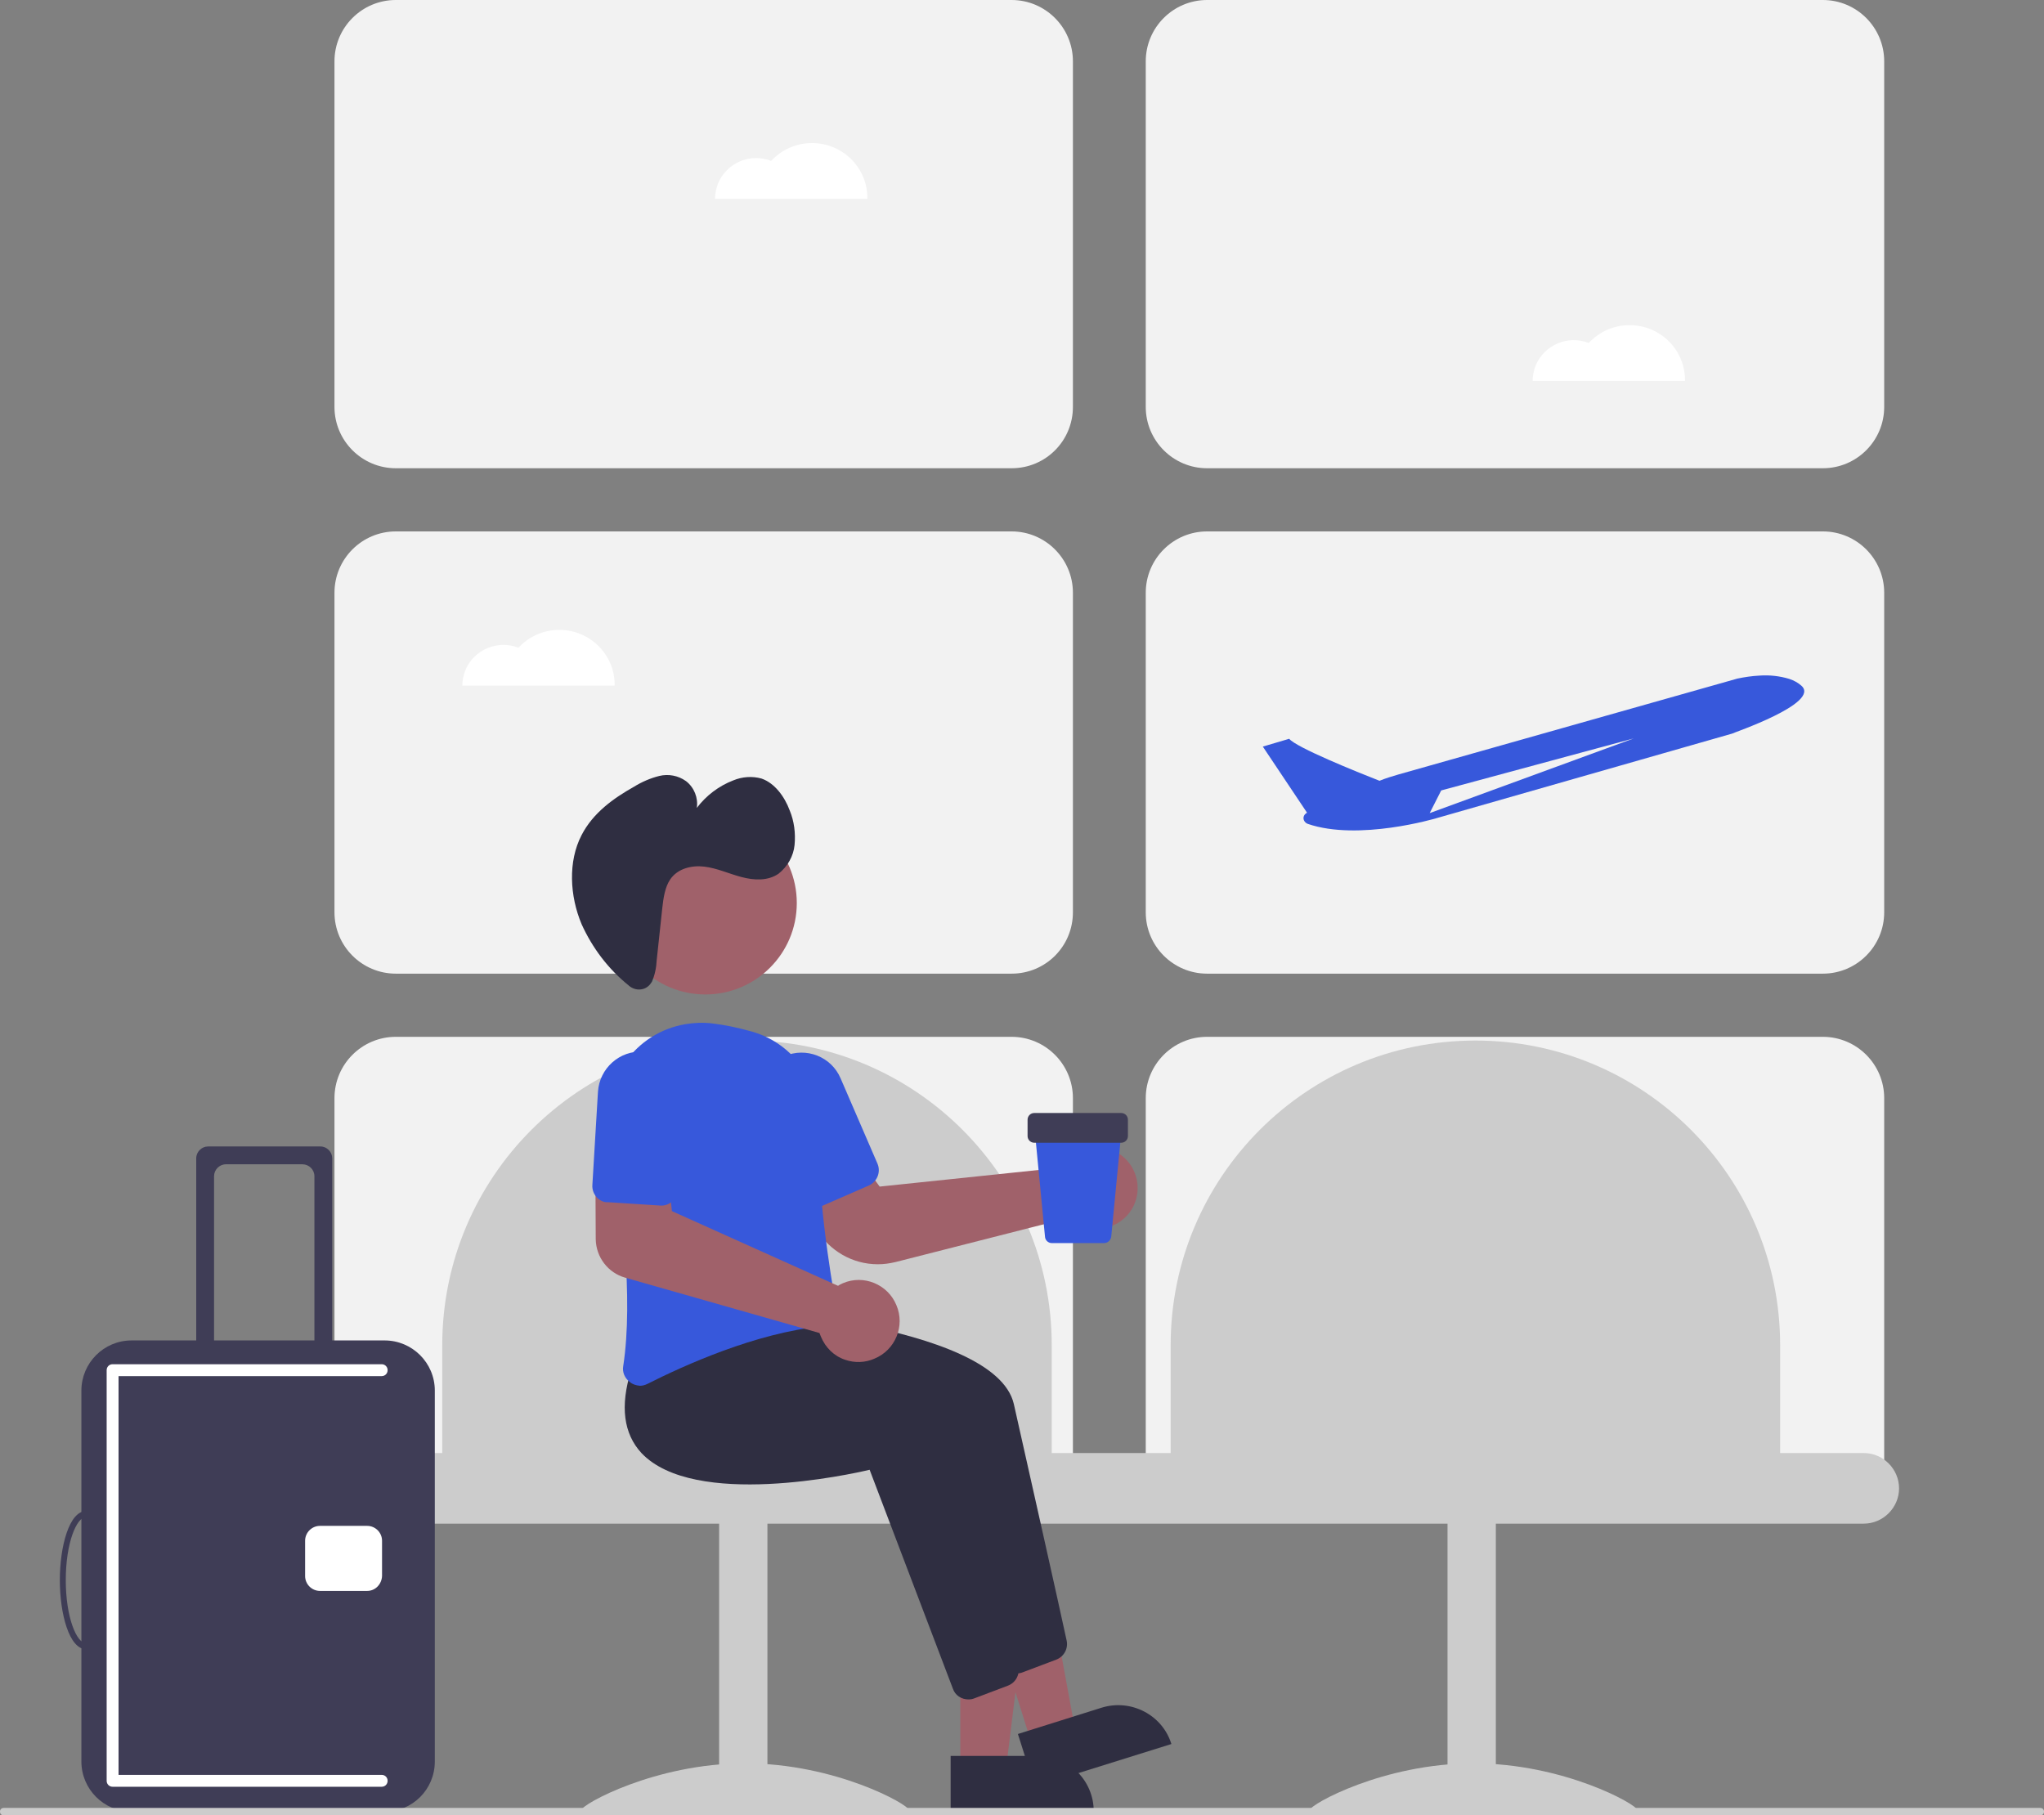 <?xml version="1.0" encoding="utf-8"?>
<!-- Generator: Adobe Illustrator 22.1.0, SVG Export Plug-In . SVG Version: 6.00 Build 0)  -->
<svg version="1.1" id="Layer_1" xmlns="http://www.w3.org/2000/svg" xmlns:xlink="http://www.w3.org/1999/xlink" x="0px" y="0px"
	 viewBox="0 0 550 488.5" style="enable-background:new 0 0 550 488.5;" xml:space="preserve">
<rect x="0" y="0" width="550" height="488.5" fill="#808080" stroke="none"/>
<style type="text/css">
	.st0{fill:#F2F2F2;}
	.st1{fill:#CCCCCC;}
	.st2{fill:#A0616A;}
	.st3{fill:#2F2E41;}
	.st4{fill:#3758DB;}
	.st5{fill:#3F3D56;}
	.st6{fill:#FFFFFF;}
</style>
<path class="st0" d="M272.2,262H106.5c-9.1,0-16.5-7.4-16.5-16.5v-86c0-9.1,7.4-16.5,16.5-16.5h165.7c9.1,0,16.5,7.4,16.5,16.5v86
	C288.7,254.6,281.4,262,272.2,262z"/>
<path class="st0" d="M490.5,262H324.8c-9.1,0-16.5-7.4-16.5-16.5v-86c0-9.1,7.4-16.5,16.5-16.5h165.7c9.1,0,16.5,7.4,16.5,16.5v86
	C507,254.6,499.6,262,490.5,262z"/>
<path class="st0" d="M288.7,405H90V295.5c0-9.1,7.4-16.5,16.5-16.5h165.7c9.1,0,16.5,7.4,16.5,16.5V405z"/>
<path class="st0" d="M507,405H308.3V295.5c0-9.1,7.4-16.5,16.5-16.5h165.7c9.1,0,16.5,7.4,16.5,16.5V405z"/>
<path class="st0" d="M490.5,126H324.8c-9.1,0-16.5-7.4-16.5-16.5v-93c0-9.1,7.4-16.5,16.5-16.5h165.7c9.1,0,16.5,7.4,16.5,16.5v93
	C507,118.6,499.6,126,490.5,126z"/>
<path class="st0" d="M272.2,126H106.5c-9.1,0-16.5-7.4-16.5-16.5v-93C90,7.4,97.4,0,106.5,0h165.7c9.1,0,16.5,7.4,16.5,16.5v93
	C288.7,118.6,281.4,126,272.2,126z"/>
<path class="st1" d="M501.5,410h-402c-5.2,0-9.5-4.3-9.5-9.5s4.3-9.5,9.5-9.5h402c5.2,0,9.5,4.3,9.5,9.5S506.7,410,501.5,410z"/>
<path class="st1" d="M283,400H119v-38c0-45.3,36.7-82,82-82s82,36.7,82,82V400z"/>
<path class="st1" d="M479,400H315v-38c0-45.3,36.7-82,82-82s82,36.7,82,82V400z"/>
<rect x="389.5" y="403.5" class="st1" width="13" height="84"/>
<path class="st1" d="M352.5,487c0,1.4,19.7,0.5,44,0.5s44,0.9,44-0.5s-19.7-12.5-44-12.5S352.5,485.6,352.5,487z"/>
<rect x="193.5" y="403.5" class="st1" width="13" height="84"/>
<path class="st1" d="M156.5,487c0,1.4,19.7,0.5,44,0.5s44,0.9,44-0.5s-19.7-12.5-44-12.5S156.5,485.6,156.5,487z"/>
<polygon class="st2" points="258.4,476 270.7,476 276.5,428.8 258.4,428.8 "/>
<path class="st3" d="M294.3,487.4h-38.5l0,0v-14.9l0,0h23.6C287.7,472.5,294.3,479.2,294.3,487.4L294.3,487.4L294.3,487.4
	L294.3,487.4z"/>
<polygon class="st2" points="277.6,469.2 289.3,465.5 280.7,418.7 263.4,424.1 "/>
<path class="st3" d="M315.2,469.3l-36.8,11.5l0,0l-4.5-14.2l0,0l22.6-7.1C304.4,457.1,312.8,461.5,315.2,469.3L315.2,469.3
	L315.2,469.3z"/>
<path class="st3" d="M269.4,447.4L247,388.5c-5,1.2-47.2,10.5-61.4-4.5c-4.8-5.2-5.8-12.6-2.8-22.2l8.2-10.4h0.3
	c3.1,0.2,76.4,4.3,81.5,26.4c4.2,18.6,12,53.4,14.2,63.6c0.5,2.2-0.7,4.4-2.8,5.2l-9,3.4c-0.5,0.2-1,0.3-1.6,0.3
	C271.7,450.3,270,449.2,269.4,447.4z"/>
<path class="st3" d="M256.4,454.4L234,395.5c-5,1.2-47.2,10.5-61.4-4.5c-4.8-5.2-5.8-12.6-2.8-22.2l8.2-10.4h0.3
	c3.1,0.2,76.4,4.3,81.5,26.4c4.2,18.6,12,53.4,14.2,63.6c0.5,2.2-0.7,4.4-2.8,5.2l-9,3.4c-0.5,0.2-1,0.3-1.6,0.3
	C258.7,457.3,257,456.2,256.4,454.4z"/>
<path class="st2" d="M236.2,340.2c-6.8,0-13-3.6-16.5-9.4l-7.1-12.1l16.9-9.3l7.2,9.9l48.8-5.1c0.2-0.4,0.5-0.8,0.8-1.2l0,0
	c1.9-2.5,4.8-4.1,7.9-4.3c3.1-0.3,6.2,0.8,8.5,3c3.7,3.5,4.5,9.2,1.9,13.6c-3.1,5.2-9.9,6.9-15.1,3.8c-0.4-0.2-0.7-0.4-1-0.7
	c-0.3-0.2-0.6-0.5-0.8-0.7L241,339.6C239.3,340,237.8,340.2,236.2,340.2z"/>
<path class="st4" d="M169.5,371.9c-1.4-1-2.1-2.7-1.8-4.3c2.8-18.3-0.4-44.6-3.6-63.4c-2.3-13.5,6.8-26.3,20.3-28.6
	c2.4-0.4,4.9-0.5,7.3-0.2c3.3,0.4,6.7,1.1,9.9,2l0,0c11.2,2.8,18.9,13,18.6,24.5c-0.5,18.2,3.2,40.8,4.8,49.7
	c0.2,1.2-0.1,2.5-0.8,3.5s-1.9,1.6-3.1,1.8c-17.8,1.8-37,10.5-46.9,15.5c-0.6,0.3-1.3,0.5-2,0.5
	C171.1,372.8,170.2,372.5,169.5,371.9z"/>
<path class="st4" d="M217.5,324.6c-1.1-0.4-2-1.3-2.5-2.4l-9.9-22.9c-2.5-5.8,0.1-12.6,6-15.1c5.8-2.5,12.6,0.1,15.1,6l0,0l9.9,22.9
	c1,2.3-0.1,4.9-2.3,5.9l-12.8,5.6C219.9,325.1,218.6,325.1,217.5,324.6L217.5,324.6z"/>
<circle class="st2" cx="189.8" cy="243" r="24.6"/>
<path class="st3" d="M174.9,264.9c-1.4,1.7-3.9,1.8-5.6,0.4c0,0-0.1,0-0.1-0.1c-5.5-4.4-9.8-10.1-12.7-16.5c-3.2-7.6-3.7-16.9,0-24
	c3.1-6,8.6-9.9,14.1-13c2.1-1.3,4.4-2.3,6.8-2.9c2.5-0.6,5.1-0.1,7.2,1.4c2.2,1.7,3.3,4.5,2.9,7.2c2.5-3.3,5.9-5.9,9.8-7.4
	c2.4-1,5.1-1.2,7.6-0.5c3.5,1.2,6.2,4.8,7.6,8.6c1.2,2.9,1.6,6.1,1.3,9.3c-0.3,3-1.9,5.8-4.3,7.7c-2.9,2-6.6,1.8-10,0.9
	s-6.6-2.4-10-2.8s-7.2,0.5-9.2,3.5c-1.4,2.1-1.8,5-2.1,7.7l-1.5,14c-0.1,2-0.5,4-1.3,5.8C175.3,264.4,175.1,264.6,174.9,264.9z"/>
<path class="st2" d="M227.4,365.9c-3-1-5.3-3.3-6.5-6.2c-0.1-0.3-0.3-0.7-0.4-1l-52.3-14.9c-4.6-1.3-7.8-5.5-7.9-10.3l-0.1-20.2
	l19.3,0.5l1.3,12.1l44.7,20.1c0.4-0.3,0.9-0.5,1.3-0.7l0,0c5.6-2.4,12.1,0.3,14.4,5.9c2.4,5.6-0.3,12.1-5.9,14.4
	C232.8,366.7,230,366.8,227.4,365.9L227.4,365.9z"/>
<path class="st4" d="M160.5,322.1c-0.8-0.9-1.2-2.1-1.1-3.3l1.5-25c0.4-6.3,5.8-11.2,12.2-10.8c6.3,0.4,11.2,5.8,10.8,12.2l0,0
	l-1.5,25c-0.2,2.5-2.3,4.4-4.8,4.2l-14-0.9C162.4,323.6,161.3,323,160.5,322.1L160.5,322.1z"/>
<path class="st4" d="M297.1,334.5H283c-0.9,0-1.7-0.7-1.8-1.6l-2.8-29h23.4l-2.8,29C298.8,333.8,298,334.5,297.1,334.5z"/>
<path class="st5" d="M301.7,307.5h-23.4c-1,0-1.8-0.8-1.8-1.8v-4.4c0-1,0.8-1.8,1.8-1.8h23.4c1,0,1.8,0.8,1.8,1.8v4.4
	C303.5,306.7,302.7,307.5,301.7,307.5z"/>
<path class="st5" d="M84.5,308.5H56c-1.7,0-3.2,1.4-3.2,3.2l0,0v60.2h4.8v-55.4c0-1.7,1.4-3.2,3.2-3.2l0,0h20.6
	c1.7,0,3.2,1.4,3.2,3.2l0,0v55.4h4.8v-60.2c0-1.7-1.4-3.2-3.2-3.2l0,0H84.5z"/>
<path class="st5" d="M103.5,487.5H35.4c-7.4,0-13.5-6-13.5-13.5v-99.8c0-7.4,6-13.5,13.5-13.5h68.1c7.4,0,13.5,6,13.5,13.5V474
	C117,481.5,111,487.5,103.5,487.5z"/>
<path class="st5" d="M23.2,443.8c-4.6,0-7.1-9.6-7.1-18.6s2.5-18.6,7.1-18.6s7.1,9.6,7.1,18.6S27.8,443.8,23.2,443.8z M23.2,408.2
	c-2.6,0-5.5,7-5.5,17s2.9,17,5.5,17s5.5-7,5.5-17S25.8,408.2,23.2,408.2z"/>
<path class="st6" d="M98.8,428.1H86.1c-2.2,0-4-1.8-4-4v-9.5c0-2.2,1.8-4,4-4h12.7c2.2,0,4,1.8,4,4v9.5
	C102.7,426.3,101,428.1,98.8,428.1z"/>
<path class="st6" d="M102.7,480.8H30.3c-0.9,0-1.6-0.7-1.6-1.6V368.7c0-0.9,0.7-1.6,1.6-1.6h72.4c0.9,0,1.6,0.7,1.6,1.6
	s-0.7,1.6-1.6,1.6H31.9v107.3h70.8c0.9,0,1.6,0.7,1.6,1.6C104.3,480.1,103.6,480.8,102.7,480.8z"/>
<path class="st4" d="M484.7,184.5c-0.9-0.8-2-1.4-3.2-1.8c-2.6-0.8-5.4-1.1-8.1-0.9c-2,0.1-4,0.4-5.9,0.8l-91.2,25.8
	c-1.7,0.5-3.4,1-5.1,1.7c-5.9-2.3-22.5-9-24.3-11.3l-7.1,2.1l11.9,17.8c-0.8,0.4-1.2,1.3-0.8,2.1c0.2,0.4,0.5,0.7,1,0.9
	c13.7,4.7,34.5-1.5,34.5-1.5l79.7-22.8C466,197.3,490.1,189.2,484.7,184.5z"/>
<polygon class="st0" points="439.6,198.7 387.8,212.7 384.7,218.8 "/>
<path class="st1" d="M549,488.5H1c-0.6,0-1-0.4-1-1s0.4-1,1-1h548c0.6,0,1,0.4,1,1S549.6,488.5,549,488.5z"/>
<path class="st6" d="M438.5,87.5c-4.2,0-8.1,1.7-11,4.8c-5.6-2.2-12,0.5-14.3,6.1c-0.5,1.3-0.8,2.7-0.8,4.1h41
	C453.5,94.2,446.8,87.5,438.5,87.5L438.5,87.5z"/>
<path class="st6" d="M218.5,38.5c-4.2,0-8.1,1.7-11,4.8c-5.6-2.2-12,0.5-14.3,6.1c-0.5,1.3-0.8,2.7-0.8,4.1h41
	C233.5,45.2,226.8,38.5,218.5,38.5z"/>
<path class="st6" d="M150.5,169.5c-4.2,0-8.1,1.7-11,4.8c-5.6-2.2-12,0.5-14.3,6.1c-0.5,1.3-0.8,2.7-0.8,4.1h41
	C165.5,176.2,158.8,169.5,150.5,169.5z"/>
</svg>
